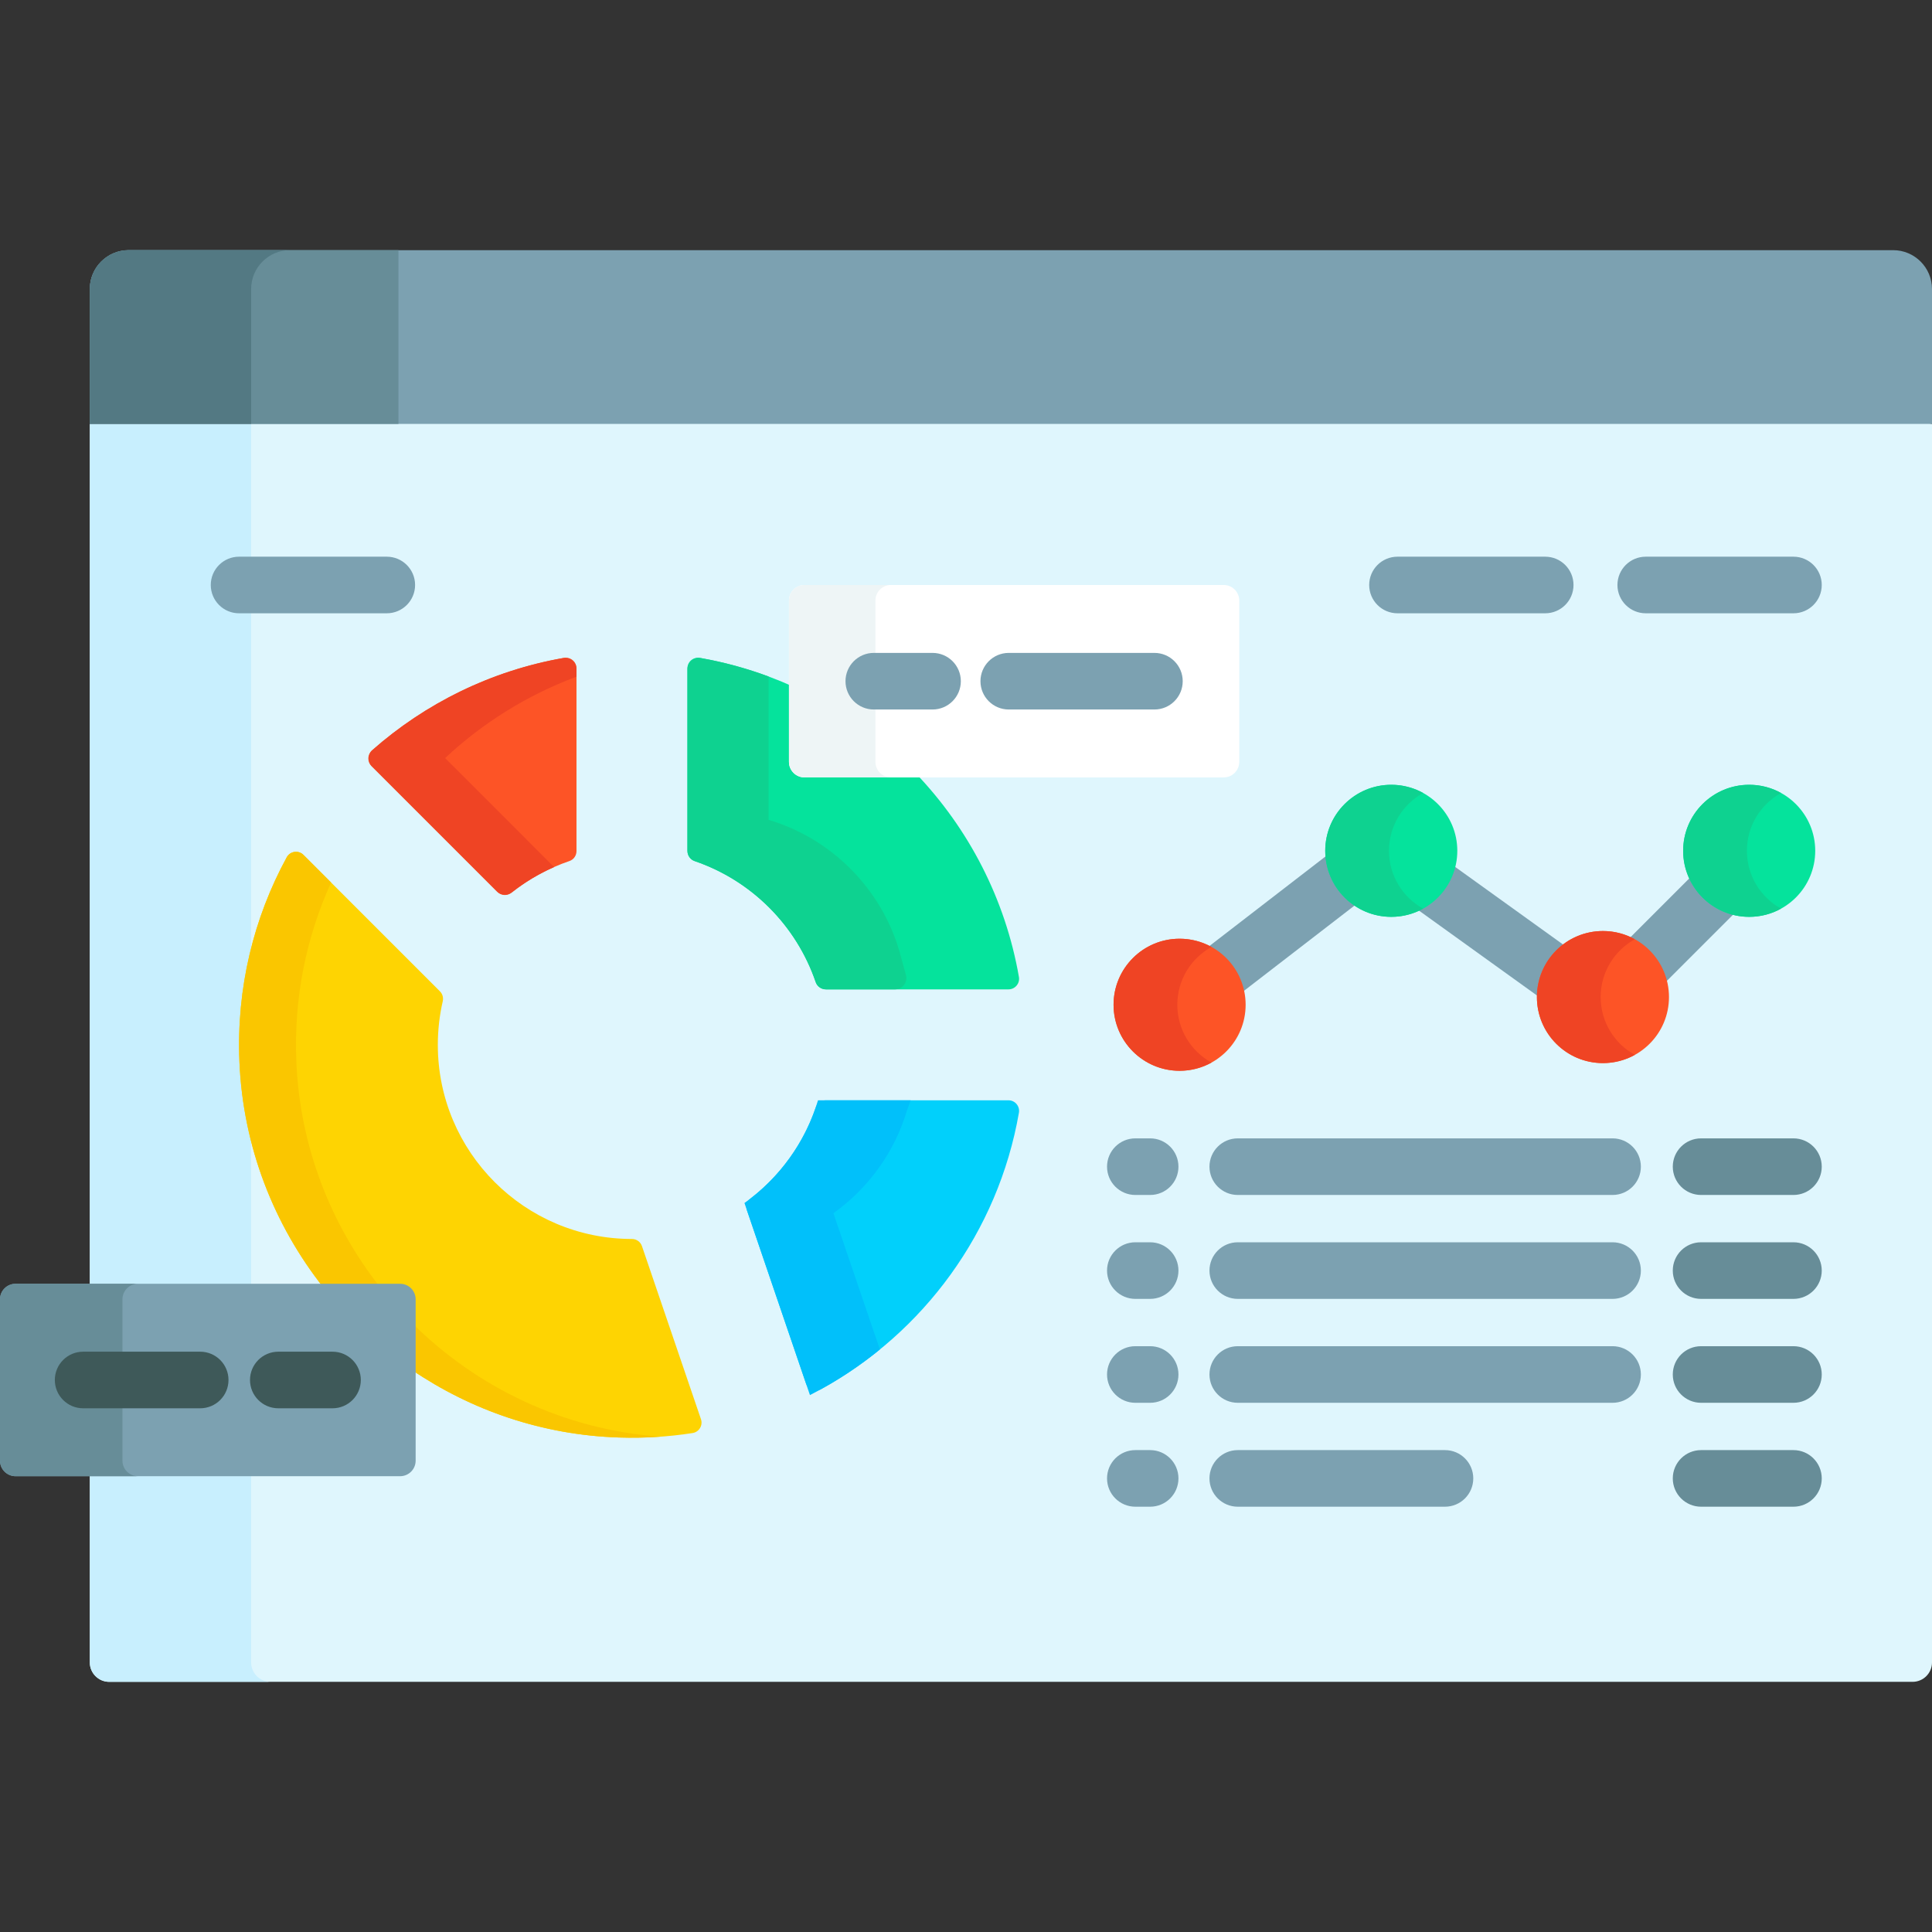 <svg id="Capa_1" enable-background="new 0 0 512 512" height="512" viewBox="0 0 512 512" width="512" xmlns="http://www.w3.org/2000/svg"><rect x="0" y="0" width="512" height="512" fill="#333333" stroke="none"/><g><path d="m506.174 111.337h-476.096l-6.278 1v328.217c0 2.845 2.306 5.151 5.151 5.151h477.898c2.845 0 5.151-2.306 5.151-5.151v-328.217z" fill="#dff6fd"/><g fill="#c8effe"><path d="m23.8 112.337h42.753v228.878h-42.753z"/><path d="m66.553 440.554v-50.343h-42.753v50.343c0 2.845 2.306 5.151 5.151 5.151h42.753c-2.845 0-5.151-2.306-5.151-5.151z"/></g><g><path d="m242.763 205.024h-29.558c-1.721 0-3.121-1.4-3.121-3.121v-19.998c-7.752-3.482-15.998-6.06-24.618-7.561-1.715-.299-3.29 1.02-3.29 2.761v48.441c0 1.182.737 2.253 1.856 2.633 15.092 5.128 27.031 17.066 32.158 32.158.38 1.119 1.451 1.856 2.633 1.856h48.441c1.741 0 3.06-1.575 2.761-3.29-3.609-20.712-13.348-39.307-27.262-53.879z" fill="#05e39c"/><g><path d="m237.196 262.193c1.981 0 3.418-1.886 2.892-3.796l-1.794-6.517c-4.939-16.59-18.015-29.666-34.606-34.605v-37.992c-5.772-2.142-11.78-3.796-17.982-4.894-1.84-.326-3.531 1.092-3.531 2.96v48.056c0 1.267.792 2.41 1.991 2.821 14.984 5.137 26.84 16.994 31.977 31.977.411 1.199 1.554 1.991 2.821 1.991h18.232z" fill="#0ed290"/></g><g><g><path d="m135.522 236.588c4.568-3.626 9.763-6.494 15.4-8.41 1.118-.38 1.854-1.451 1.854-2.633v-48.441c0-1.746-1.581-3.059-3.301-2.759-19.327 3.371-36.815 12.079-50.911 24.536-1.216 1.075-1.289 2.947-.141 4.094l33.396 33.396c1.002 1.002 2.594 1.097 3.703.217z" fill="#fd5426"/></g><g><path d="m117.956 200.899c9.971-9.331 21.781-16.713 34.821-21.572v-1.98c0-1.872-1.696-3.285-3.539-2.959-19.159 3.387-36.5 12.022-50.51 24.351-1.306 1.149-1.381 3.161-.151 4.391l33.116 33.116c1.075 1.075 2.779 1.169 3.974.229 3.403-2.677 7.155-4.93 11.171-6.693z" fill="#ef4424"/></g><path d="m170.125 330.234c-.386-1.133-1.451-1.895-2.649-1.895-28.414 0-51.448-23.034-51.448-51.448 0-3.966.454-7.824 1.304-11.531.218-.951-.046-1.947-.737-2.637l-36.169-36.169c-1.322-1.322-3.549-1.004-4.443.638-8.719 16.004-13.372 34.543-12.532 54.241.959 22.487 9.145 43.162 22.265 59.78h20.312c1.721 0 3.121 1.4 3.121 3.121v18.711c15.777 10.728 34.614 17.246 54.851 17.908 6.665.218 13.194-.194 19.534-1.177 1.724-.267 2.792-2.025 2.229-3.676z" fill="#fed402"/><g fill="#fac600"><path d="m85.719 341.215h15.085c-13.122-16.617-21.308-37.293-22.267-59.78-.726-17.016 2.655-33.163 9.207-47.563l-7.317-7.317c-1.322-1.322-3.549-1.004-4.443.638-8.719 16.004-13.372 34.543-12.532 54.241.96 22.488 9.146 43.163 22.267 59.781z"/><path d="m109.151 350.58v12.467c15.777 10.728 34.614 17.246 54.851 17.908 3.718.122 7.392.04 11.016-.22-25.566-1.841-48.669-13.032-65.867-30.155z"/></g><g><path d="m216.192 293.44c-3.293 9.694-9.398 18.086-17.341 24.212-.934.721-1.283 1.971-.903 3.088l15.636 45.858c.564 1.655 2.488 2.386 4.02 1.543 27.145-14.95 46.91-41.647 52.419-73.254.299-1.717-1.017-3.295-2.76-3.295h-48.44c-1.179-.001-2.252.732-2.631 1.848z" fill="#01d0fb"/></g><g><g><path d="m220.863 321.511c9.219-6.573 16.183-16.107 19.491-27.219l.988-2.701h-24.562c-3.308 11.112-10.272 20.646-19.491 27.219l17.355 50.899c6.618-3.372 12.824-7.434 18.532-12.084z" fill="#01c0fa"/></g></g></g></g><g><g><path d="m324.294 206.024h-111.09c-2.276 0-4.121-1.845-4.121-4.121v-42.755c0-2.276 1.845-4.121 4.121-4.121h111.089c2.276 0 4.121 1.845 4.121 4.121v42.755c0 2.276-1.845 4.121-4.12 4.121z" fill="#fff"/></g><path d="m232 201.903v-42.755c0-2.276 1.845-4.121 4.121-4.121h-22.916c-2.276 0-4.121 1.845-4.121 4.121v42.755c0 2.276 1.845 4.121 4.121 4.121h22.916c-2.276 0-4.121-1.845-4.121-4.121z" fill="#eef5f6"/></g><g><g><path d="m106.031 391.211h-101.91c-2.276 0-4.121-1.845-4.121-4.121v-42.755c0-2.276 1.845-4.121 4.121-4.121h101.91c2.276 0 4.121 1.845 4.121 4.121v42.755c-.001 2.276-1.846 4.121-4.121 4.121z" fill="#7ca1b1"/></g><g><path d="m32.451 387.09v-42.755c0-2.276 1.845-4.121 4.121-4.121h-32.451c-2.276 0-4.121 1.845-4.121 4.121v42.755c0 2.276 1.845 4.121 4.121 4.121h32.451c-2.276 0-4.121-1.845-4.121-4.121z" fill="#678d98"/></g><g><g><path d="m53.054 373.213h-31.024c-4.142 0-7.5-3.358-7.5-7.5s3.358-7.5 7.5-7.5h31.024c4.142 0 7.5 3.358 7.5 7.5s-3.358 7.5-7.5 7.5z" fill="#3e5959"/></g><g><path d="m88.121 373.213h-14.368c-4.142 0-7.5-3.358-7.5-7.5s3.358-7.5 7.5-7.5h14.368c4.142 0 7.5 3.358 7.5 7.5s-3.358 7.5-7.5 7.5z" fill="#3e5959"/></g></g></g><g><g><g><path d="m304.802 316.679h-3.925c-4.142 0-7.5-3.358-7.5-7.5s3.358-7.5 7.5-7.5h3.925c4.142 0 7.5 3.358 7.5 7.5s-3.358 7.5-7.5 7.5z" fill="#7ca1b1"/></g><g><path d="m304.802 344.217h-3.925c-4.142 0-7.5-3.358-7.5-7.5s3.358-7.5 7.5-7.5h3.925c4.142 0 7.5 3.358 7.5 7.5s-3.358 7.5-7.5 7.5z" fill="#7ca1b1"/></g><g><path d="m304.802 371.755h-3.925c-4.142 0-7.5-3.358-7.5-7.5s3.358-7.5 7.5-7.5h3.925c4.142 0 7.5 3.358 7.5 7.5s-3.358 7.5-7.5 7.5z" fill="#7ca1b1"/></g><g><path d="m304.802 399.293h-3.925c-4.142 0-7.5-3.358-7.5-7.5s3.358-7.5 7.5-7.5h3.925c4.142 0 7.5 3.358 7.5 7.5s-3.358 7.5-7.5 7.5z" fill="#7ca1b1"/></g></g><g><g><path d="m427.347 316.679h-99.325c-4.142 0-7.5-3.358-7.5-7.5s3.358-7.5 7.5-7.5h99.325c4.142 0 7.5 3.358 7.5 7.5s-3.358 7.5-7.5 7.5z" fill="#7ca1b1"/></g><g><path d="m427.347 344.217h-99.325c-4.142 0-7.5-3.358-7.5-7.5s3.358-7.5 7.5-7.5h99.325c4.142 0 7.5 3.358 7.5 7.5s-3.358 7.5-7.5 7.5z" fill="#7ca1b1"/></g><g><path d="m427.347 371.755h-99.325c-4.142 0-7.5-3.358-7.5-7.5s3.358-7.5 7.5-7.5h99.325c4.142 0 7.5 3.358 7.5 7.5s-3.358 7.5-7.5 7.5z" fill="#7ca1b1"/></g><g><path d="m382.933 399.293h-54.911c-4.142 0-7.5-3.358-7.5-7.5s3.358-7.5 7.5-7.5h54.911c4.142 0 7.5 3.358 7.5 7.5s-3.358 7.5-7.5 7.5z" fill="#7ca1b1"/></g></g></g><g><g fill="#7ca1b1"><path d="m352.239 226.224-32.596 25.145c4.703 2.231 8.189 6.609 9.171 11.87l30.979-23.898c-4.361-2.811-7.305-7.614-7.554-13.117z"/><path d="m408.297 264.231c0-5.465 2.682-10.304 6.787-13.309l-30.304-21.797c-1.183 5.207-4.823 9.491-9.644 11.541l33.175 23.863c-.001-.1-.014-.197-.014-.298z"/><path d="m448.423 232.038-17.063 17.063c4.81 2.095 8.431 6.413 9.56 11.653l19.155-19.155c-5.238-1.13-9.557-4.752-11.652-9.561z"/></g><g><circle cx="312.606" cy="266.271" fill="#fd5426" r="17.5"/></g><path d="m312 266.271c0-6.601 3.657-12.343 9.053-15.324-2.505-1.384-5.383-2.176-8.447-2.176-9.665 0-17.5 7.835-17.5 17.5s7.835 17.5 17.5 17.5c3.065 0 5.942-.792 8.447-2.177-5.396-2.98-9.053-8.723-9.053-15.323z" fill="#ef4424"/><g><circle cx="424.797" cy="264.231" fill="#fd5426" r="17.5"/></g><path d="m424.191 264.231c0-6.601 3.657-12.343 9.053-15.324-2.505-1.384-5.383-2.176-8.447-2.176-9.665 0-17.5 7.835-17.5 17.5s7.835 17.5 17.5 17.5c3.065 0 5.942-.792 8.447-2.177-5.396-2.98-9.053-8.723-9.053-15.323z" fill="#ef4424"/><g><circle cx="368.701" cy="225.474" fill="#05e39c" r="17.5"/></g><path d="m368.096 225.474c0-6.601 3.657-12.343 9.053-15.324-2.505-1.384-5.383-2.176-8.447-2.176-9.665 0-17.5 7.835-17.5 17.5s7.835 17.5 17.5 17.5c3.065 0 5.942-.792 8.447-2.177-5.396-2.98-9.053-8.723-9.053-15.323z" fill="#0ed290"/><g><circle cx="463.554" cy="225.474" fill="#05e39c" r="17.5"/></g></g><path d="m462.948 225.474c0-6.601 3.657-12.343 9.053-15.324-2.505-1.384-5.383-2.176-8.447-2.176-9.665 0-17.5 7.835-17.5 17.5s7.835 17.5 17.5 17.5c3.065 0 5.942-.792 8.447-2.177-5.396-2.98-9.053-8.723-9.053-15.323z" fill="#0ed290"/><g><path d="m475.283 162.528h-39.146c-4.142 0-7.5-3.358-7.5-7.5s3.358-7.5 7.5-7.5h39.146c4.142 0 7.5 3.358 7.5 7.5s-3.358 7.5-7.5 7.5z" fill="#7ca1b1"/></g><g><path d="m409.497 162.528h-39.147c-4.142 0-7.5-3.358-7.5-7.5s3.358-7.5 7.5-7.5h39.147c4.142 0 7.5 3.358 7.5 7.5s-3.358 7.5-7.5 7.5z" fill="#7ca1b1"/></g><g><path d="m102.503 162.528h-39.147c-4.142 0-7.5-3.358-7.5-7.5s3.358-7.5 7.5-7.5h39.147c4.142 0 7.5 3.358 7.5 7.5s-3.358 7.5-7.5 7.5z" fill="#7ca1b1"/></g><g><g><path d="m475.283 316.679h-24.478c-4.142 0-7.5-3.358-7.5-7.5s3.358-7.5 7.5-7.5h24.478c4.142 0 7.5 3.358 7.5 7.5s-3.358 7.5-7.5 7.5z" fill="#678d98"/></g><g><path d="m475.283 344.217h-24.478c-4.142 0-7.5-3.358-7.5-7.5s3.358-7.5 7.5-7.5h24.478c4.142 0 7.5 3.358 7.5 7.5s-3.358 7.5-7.5 7.5z" fill="#678d98"/></g><g><path d="m475.283 371.755h-24.478c-4.142 0-7.5-3.358-7.5-7.5s3.358-7.5 7.5-7.5h24.478c4.142 0 7.5 3.358 7.5 7.5s-3.358 7.5-7.5 7.5z" fill="#678d98"/></g><g><path d="m475.283 399.293h-24.478c-4.142 0-7.5-3.358-7.5-7.5s3.358-7.5 7.5-7.5h24.478c4.142 0 7.5 3.358 7.5 7.5s-3.358 7.5-7.5 7.5z" fill="#678d98"/></g></g><g><path d="m501.698 66.295h-467.596c-5.69 0-10.302 4.612-10.302 10.302v35.74h488.2v-35.74c0-5.69-4.612-10.302-10.302-10.302z" fill="#7ca1b1"/></g><g><path d="m105.594 66.295h-71.492c-5.69 0-10.302 4.612-10.302 10.302v35.74h81.793v-46.042z" fill="#678d98"/></g><g><path d="m76.854 66.295h-42.752c-5.69 0-10.302 4.612-10.302 10.302v35.74h42.753v-35.74c0-5.69 4.612-10.302 10.301-10.302z" fill="#537983"/></g><g fill="#7ca1b1"><path d="m247.131 188.026h-15.565c-4.142 0-7.5-3.358-7.5-7.5s3.358-7.5 7.5-7.5h15.565c4.142 0 7.5 3.358 7.5 7.5s-3.358 7.5-7.5 7.5z"/><path d="m305.932 188.026h-38.6c-4.142 0-7.5-3.358-7.5-7.5s3.358-7.5 7.5-7.5h38.6c4.142 0 7.5 3.358 7.5 7.5s-3.358 7.5-7.5 7.5z"/></g></g></svg>